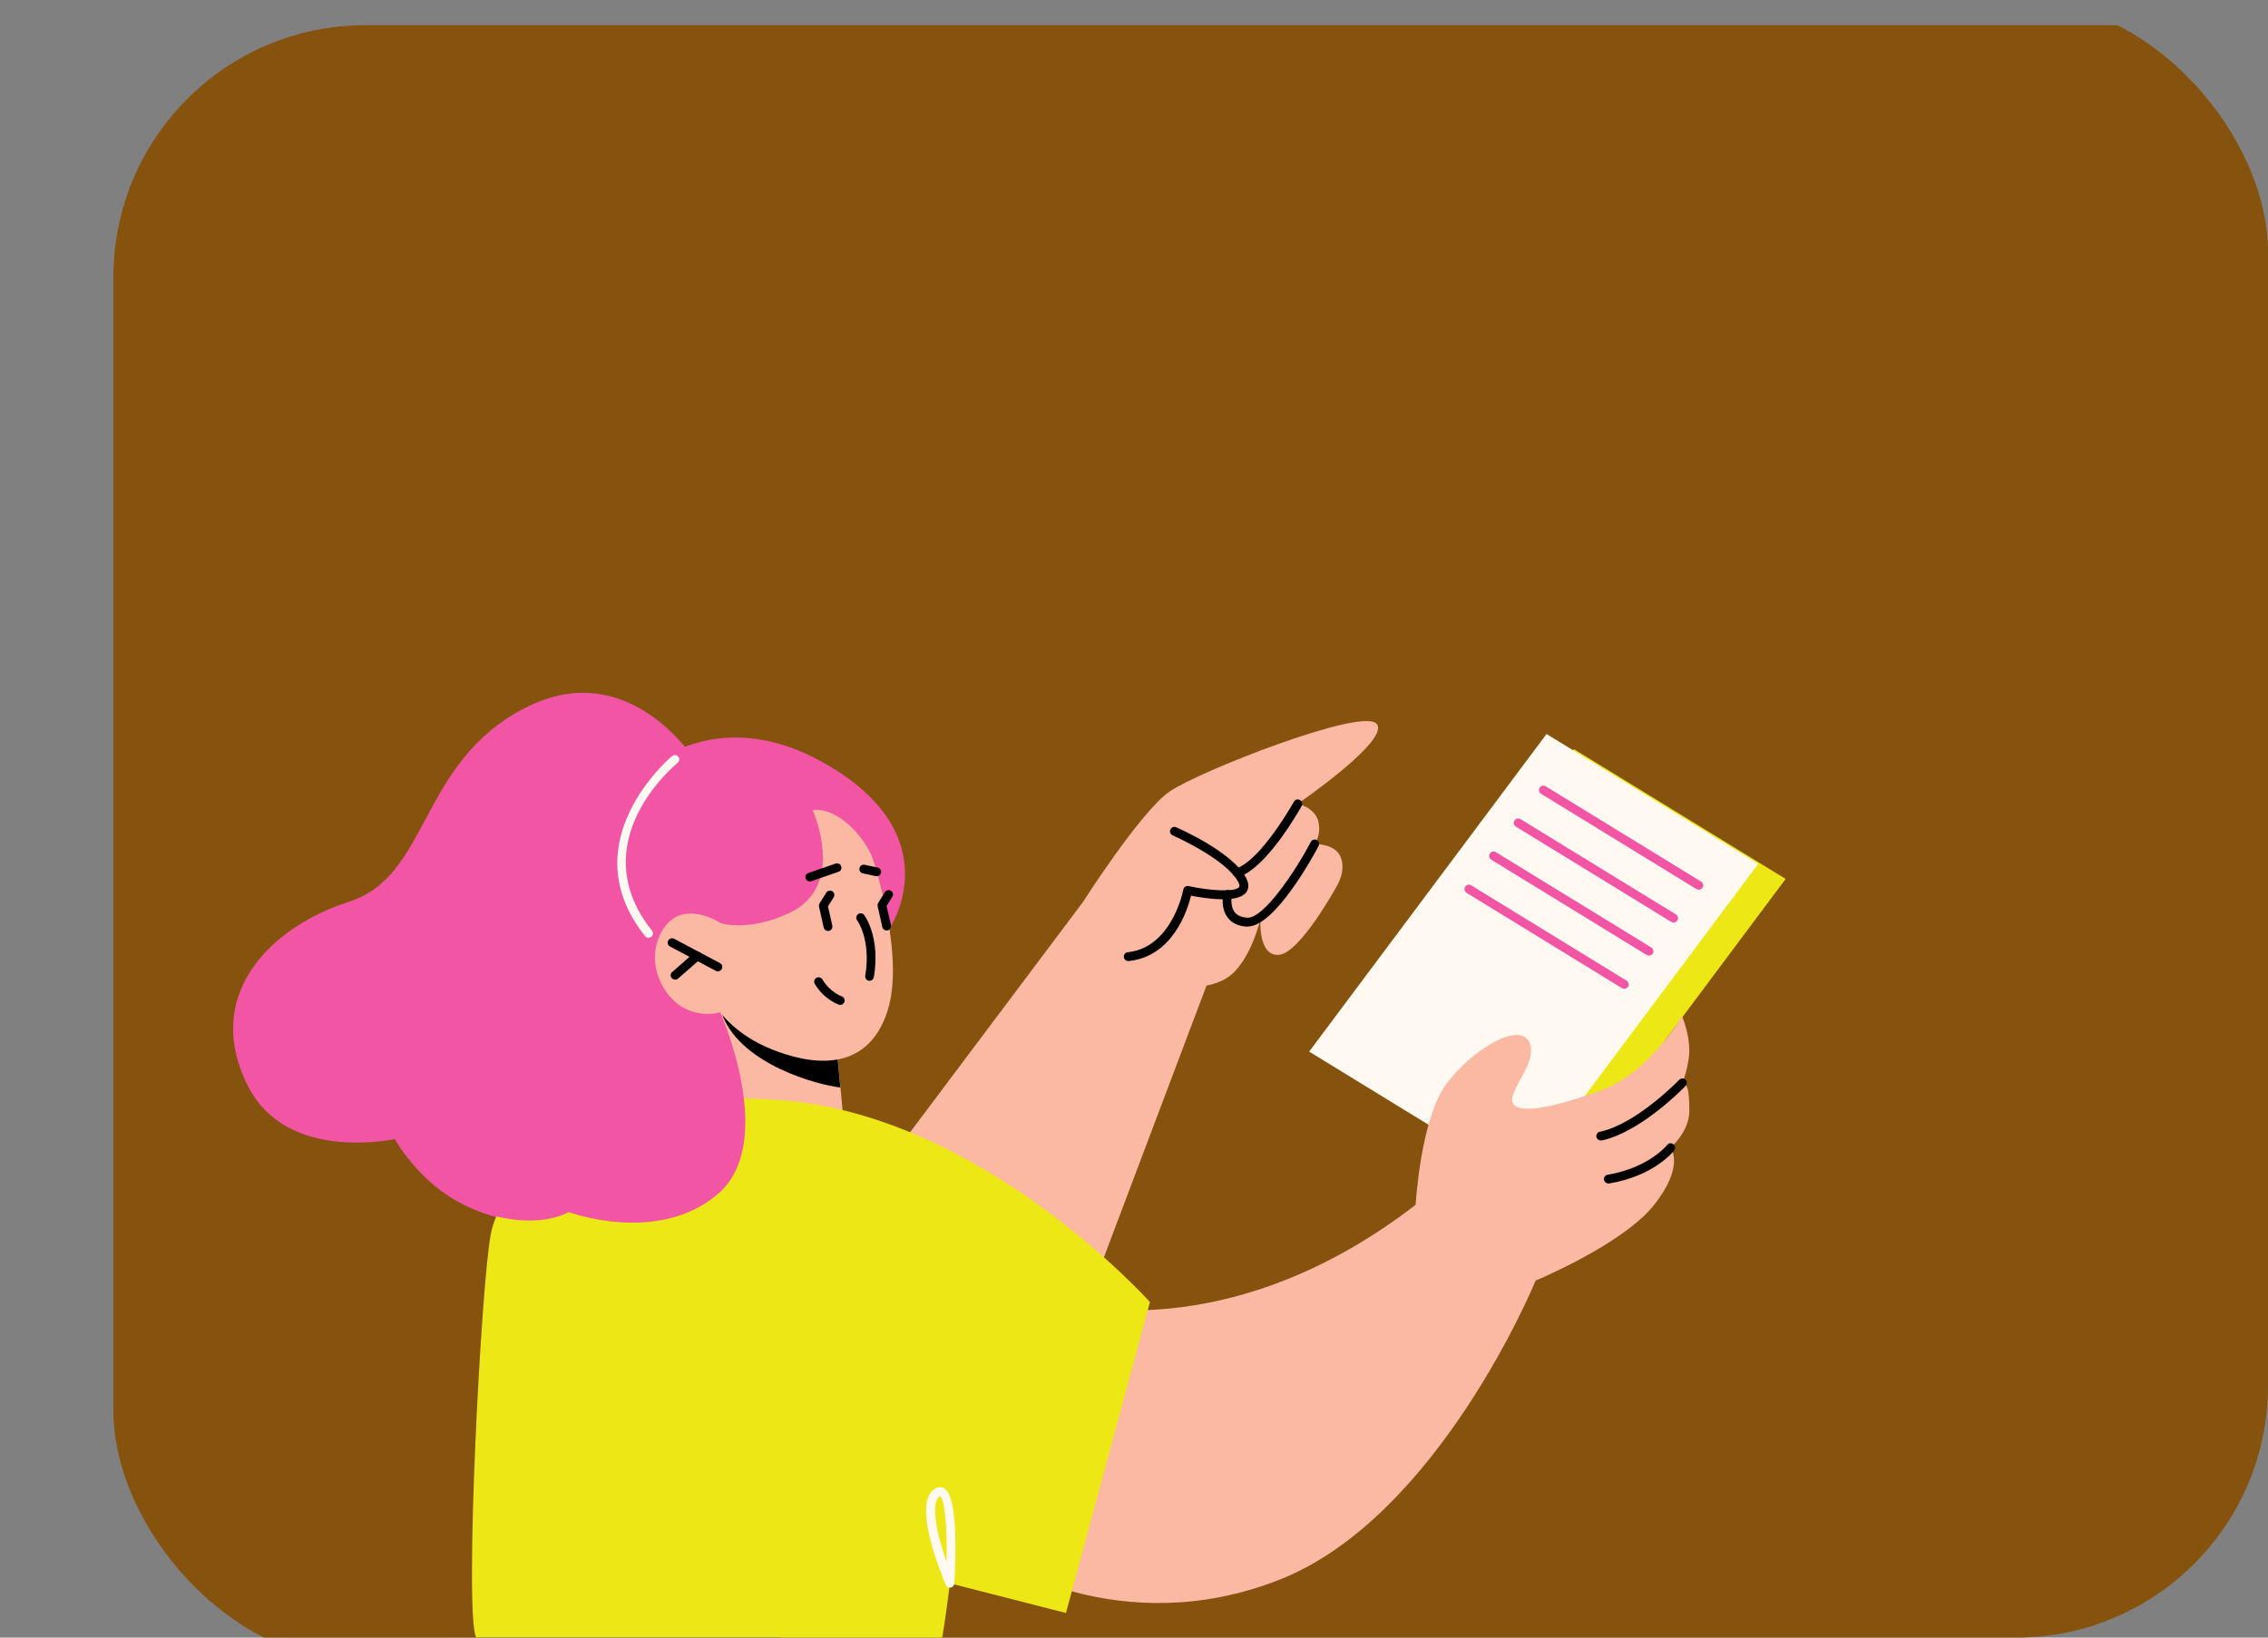 <svg width="360" height="260" viewBox="0 0 360 260" fill="none" xmlns="http://www.w3.org/2000/svg">
<rect x="0" y="0" width="360" height="260" fill="#808080" stroke="none"/>
<g clip-path="url(#clip0_127_3719)">
<rect x="18" y="4" width="360" height="260" rx="40" fill="#86530F"/>
<path d="M110.911 121.537C110.911 121.537 100.299 103.697 83.362 112.386C66.426 121.075 68.271 139.031 55.41 143.164C42.549 147.278 32.014 158.371 39.492 172.674C45.74 184.632 62.677 180.844 62.677 180.844C62.677 180.844 73.212 198.781 91.821 192.648C110.431 186.516 118.928 176.846 116.967 161.428C115.025 146.01 110.892 121.556 110.892 121.556L110.911 121.537Z" fill="#F255A4"/>
<path d="M141.17 147.454C141.17 147.454 151.225 132.767 130.866 121.174C110.507 109.601 95.666 125.48 95.493 133.997C95.32 142.533 100.183 146.474 100.183 146.474C100.183 146.474 98.28 164.968 116.044 163.68C133.807 162.411 141.17 147.416 141.17 147.416V147.454Z" fill="#F255A4"/>
<path d="M114.351 160.734L113.985 175.671C113.985 175.671 116.561 180.035 125.289 180.958C131.787 181.65 134.113 180.228 134.113 180.228L133.402 172.634L132.691 165.233L117.003 161.368L114.37 160.715L114.351 160.734Z" fill="#FBB8A2"/>
<path d="M114.393 160.027C114.412 160.431 114.566 160.931 114.796 161.488C117.949 169.024 129.638 172.235 133.386 172.658L132.675 165.256L114.393 160.027Z" fill="black"/>
<path d="M136.846 131.303C136.846 131.303 144.209 150.219 140.864 160.543C137.519 170.867 128.06 168.848 122.447 166.579C116.833 164.33 114.334 160.735 114.334 160.735C114.334 160.735 108.951 162.331 105.587 157.236C102.223 152.142 104.645 146.548 107.74 145.375C110.835 144.202 114.353 146.528 114.353 146.528L111.739 141.011C111.739 141.011 124.754 114.039 136.846 131.283V131.303Z" fill="#FBB8A2"/>
<path d="M138.037 155.718C138.037 155.718 137.96 155.718 137.922 155.718C137.537 155.661 137.287 155.295 137.345 154.911C138.287 149.201 136.095 146.164 136.057 146.125C135.826 145.818 135.884 145.376 136.192 145.145C136.499 144.914 136.941 144.972 137.172 145.279C137.268 145.414 139.767 148.778 138.71 155.122C138.652 155.468 138.364 155.718 138.018 155.718H138.037Z" fill="black"/>
<path d="M113.949 154.218C113.834 154.218 113.719 154.198 113.623 154.141L106.356 150.277C106.01 150.104 105.875 149.661 106.067 149.335C106.241 148.989 106.683 148.873 107.009 149.046L114.276 152.91C114.622 153.083 114.757 153.526 114.565 153.852C114.43 154.083 114.199 154.218 113.949 154.218Z" fill="black"/>
<path d="M107.163 155.526C106.971 155.526 106.779 155.449 106.625 155.295C106.375 155.007 106.395 154.565 106.702 154.315L110.201 151.258C110.489 151.008 110.932 151.027 111.201 151.335C111.451 151.623 111.431 152.066 111.124 152.315L107.625 155.372C107.491 155.487 107.317 155.545 107.163 155.545V155.526Z" fill="black"/>
<path d="M139.767 140.668C139.767 140.668 139.421 136.054 135.903 132.113C132.155 127.922 128.983 128.614 128.983 128.614C128.983 128.614 134.519 140.726 125.214 144.994C118.601 148.031 114.353 146.551 114.353 146.551L104.875 137.15L123.715 121.847C123.715 121.847 140.902 119.444 139.748 140.687L139.767 140.668Z" fill="#F255A4"/>
<path d="M133.366 159.542C133.366 159.542 133.212 159.542 133.135 159.504C133.039 159.466 130.79 158.677 129.329 156.217C129.136 155.89 129.252 155.448 129.579 155.255C129.905 155.063 130.348 155.178 130.54 155.505C131.732 157.524 133.577 158.178 133.596 158.178C133.962 158.312 134.154 158.697 134.039 159.062C133.943 159.35 133.673 159.542 133.385 159.542H133.366Z" fill="black"/>
<path d="M131.442 147.814C131.115 147.814 130.827 147.603 130.75 147.276L130 143.95C129.962 143.777 130 143.585 130.096 143.412L131.154 141.72C131.365 141.394 131.807 141.297 132.115 141.509C132.442 141.72 132.538 142.143 132.326 142.47L131.423 143.912L132.115 146.949C132.192 147.334 131.961 147.699 131.596 147.795C131.538 147.795 131.5 147.795 131.442 147.795V147.814Z" fill="black"/>
<path d="M140.749 147.74C140.422 147.74 140.133 147.529 140.057 147.202L139.307 143.876C139.268 143.703 139.307 143.511 139.403 143.338L140.46 141.646C140.672 141.319 141.095 141.223 141.421 141.435C141.748 141.646 141.844 142.069 141.633 142.396L140.729 143.838L141.421 146.875C141.498 147.26 141.268 147.625 140.902 147.721C140.845 147.721 140.806 147.721 140.749 147.721V147.74Z" fill="black"/>
<path d="M139.172 139.107C139.172 139.107 139.076 139.107 139.018 139.107L136.961 138.665C136.577 138.588 136.346 138.203 136.423 137.838C136.5 137.454 136.865 137.223 137.249 137.3L139.307 137.742C139.691 137.819 139.922 138.203 139.845 138.569C139.768 138.896 139.479 139.126 139.153 139.126L139.172 139.107Z" fill="black"/>
<path d="M212.147 169.365L245.771 189.974L283.432 139.548L249.827 118.939L212.147 169.365Z" fill="#EDE715"/>
<path d="M207.803 166.963L241.426 187.572L279.087 137.146L245.483 116.537L207.803 166.963Z" fill="#FFF9F1"/>
<path d="M269.649 141.259C269.515 141.259 269.399 141.221 269.284 141.163L244.619 126.033C244.292 125.822 244.177 125.399 244.388 125.072C244.58 124.745 245.023 124.63 245.349 124.841L270.015 139.971C270.341 140.182 270.457 140.605 270.245 140.932C270.111 141.144 269.88 141.259 269.649 141.259Z" fill="#F255A4"/>
<path d="M265.65 146.47C265.516 146.47 265.4 146.431 265.285 146.374L240.62 131.244C240.293 131.033 240.178 130.61 240.389 130.283C240.581 129.956 241.024 129.841 241.35 130.052L266.015 145.182C266.342 145.393 266.457 145.816 266.246 146.143C266.111 146.355 265.881 146.47 265.65 146.47Z" fill="#F255A4"/>
<path d="M261.746 151.72C261.611 151.72 261.496 151.681 261.381 151.624L236.716 136.494C236.389 136.283 236.273 135.86 236.485 135.533C236.677 135.206 237.119 135.091 237.446 135.302L262.111 150.432C262.438 150.643 262.553 151.066 262.342 151.393C262.207 151.605 261.977 151.72 261.746 151.72Z" fill="#F255A4"/>
<path d="M257.825 156.986C257.69 156.986 257.575 156.947 257.46 156.889L232.795 141.76C232.468 141.548 232.352 141.125 232.564 140.799C232.756 140.472 233.198 140.356 233.525 140.568L258.19 155.698C258.517 155.909 258.632 156.332 258.421 156.659C258.286 156.87 258.055 156.986 257.825 156.986Z" fill="#F255A4"/>
<path d="M171.929 143.166L135.499 191.708L170.487 212.163L193.134 152.182L171.929 143.166Z" fill="#FBB8A2"/>
<path d="M128.539 139.953C128.251 139.953 127.982 139.78 127.886 139.492C127.751 139.126 127.943 138.723 128.309 138.607L132.634 137.108C132.999 136.992 133.403 137.165 133.519 137.531C133.653 137.896 133.461 138.3 133.096 138.415L128.77 139.914C128.77 139.914 128.616 139.953 128.539 139.953Z" fill="black"/>
<path d="M224.7 191.303C224.7 191.303 225.489 177.461 229.661 171.982C233.832 166.503 241.157 162.236 242.714 165.408C244.271 168.58 239.311 173.174 240.099 175.058C240.888 176.942 246.097 176 253.941 173.194C261.785 170.406 266.994 161.332 266.994 161.332C266.994 161.332 268.552 164.927 268.033 168.195C267.513 171.463 266.475 173.194 266.475 173.194C266.475 173.194 268.148 169.426 268.148 176.308C268.148 179.768 265.168 182.191 265.168 182.191C265.168 182.191 267.514 185.036 262.554 191.303C257.594 197.57 243.752 203.318 243.752 203.318C243.752 203.318 228.353 240.921 203.015 250.841C177.678 260.761 157.838 247.439 157.838 247.439L165.662 206.183C165.662 206.183 192.826 215.853 224.681 191.303H224.7Z" fill="#FBB8A2"/>
<path d="M254.095 181.076C253.769 181.076 253.48 180.845 253.403 180.518C253.327 180.134 253.557 179.768 253.942 179.691C259.728 178.48 266.476 171.521 266.534 171.444C266.803 171.175 267.245 171.156 267.533 171.425C267.822 171.694 267.822 172.136 267.533 172.425C267.245 172.732 260.42 179.768 254.211 181.076C254.153 181.076 254.115 181.076 254.057 181.076H254.095Z" fill="black"/>
<path d="M255.289 187.899C254.962 187.899 254.655 187.649 254.597 187.322C254.539 186.938 254.789 186.572 255.174 186.515C261.749 185.4 264.594 181.824 264.632 181.785C264.863 181.478 265.305 181.42 265.613 181.67C265.92 181.901 265.978 182.343 265.747 182.651C265.613 182.824 262.556 186.707 255.424 187.899C255.385 187.899 255.347 187.899 255.308 187.899H255.289Z" fill="black"/>
<path d="M143.707 267.567C143.707 267.567 177.369 312.937 205.033 363.324C232.698 413.712 248.058 476.73 248.058 476.73L177.235 481.113L125.732 356.615L140.881 479.459L72.385 477.056C72.385 477.056 57.562 363.017 65.464 309.227C73.365 255.436 82.631 244.113 82.631 244.113L143.688 267.567H143.707Z" fill="#084442"/>
<path d="M102.952 148.912C102.74 148.912 102.548 148.816 102.394 148.643C90.456 133.609 106.528 120.171 106.681 120.037C106.989 119.787 107.431 119.845 107.662 120.133C107.912 120.441 107.854 120.883 107.566 121.113C106.931 121.632 92.398 133.802 103.49 147.759C103.721 148.066 103.682 148.508 103.375 148.739C103.24 148.835 103.086 148.893 102.933 148.893L102.952 148.912Z" fill="#FFF9F1"/>
<path d="M182.523 206.722C182.523 206.722 155.57 176.559 123.023 174.598C90.475 172.637 79.518 188.305 77.941 195.745C76.384 203.185 73.635 256.456 75.596 259.993C77.557 263.511 90.918 269.778 112.622 271.355C134.346 272.931 145.708 270.182 147.265 269.009C148.822 267.837 150.783 251.381 150.783 251.381L169.2 256.091L182.523 206.741V206.722Z" fill="#EDE715"/>
<path d="M114.334 160.754C114.334 160.754 123.504 181.382 113.969 189.552C104.433 197.723 90.246 192.436 90.246 192.436C90.246 192.436 85.459 195.493 76.308 192.397C67.157 189.302 62.678 180.824 62.678 180.824L114.334 160.754Z" fill="#F255A4"/>
<path d="M171.93 143.163C171.93 143.163 181.081 128.803 185.675 125.65C190.27 122.497 215.915 112.404 218.453 114.865C220.99 117.326 205.995 127.611 205.995 127.611C205.995 127.611 208.572 128.168 209.206 130.245C209.84 132.321 208.706 134.013 208.706 134.013C208.706 134.013 211.897 133.897 212.801 136.07C213.705 138.242 212.224 140.626 212.224 140.626C212.224 140.626 206.342 151.392 202.977 151.603C199.632 151.834 200.074 145.874 200.074 145.874C200.074 145.874 198.863 151.295 195.941 154.294C193.019 157.274 187.021 157.601 180.831 154.333C174.64 151.065 171.93 143.144 171.93 143.144V143.163Z" fill="#FBB8A2"/>
<path d="M179.08 152.585C178.734 152.585 178.427 152.316 178.388 151.95C178.35 151.566 178.619 151.22 179.023 151.181C186.078 150.432 187.808 141.338 187.828 141.242C187.866 141.05 187.962 140.896 188.135 140.781C188.289 140.685 188.5 140.646 188.673 140.685C192.019 141.415 196.037 141.684 196.69 140.839C196.825 140.666 196.69 140.339 196.575 140.089C194.729 136.417 186.213 132.668 186.136 132.63C185.79 132.476 185.617 132.053 185.771 131.707C185.924 131.361 186.347 131.188 186.693 131.342C187.059 131.495 195.767 135.321 197.824 139.454C198.382 140.55 198.113 141.281 197.786 141.704C196.44 143.434 191.403 142.665 189.058 142.203C188.481 144.549 186.136 151.854 179.177 152.585C179.157 152.585 179.119 152.585 179.1 152.585H179.08Z" fill="black"/>
<path d="M196.384 139.282C196.096 139.282 195.807 139.089 195.711 138.801C195.596 138.436 195.788 138.032 196.153 137.917C200.19 136.59 205.323 127.382 205.381 127.286C205.573 126.94 205.996 126.824 206.342 127.016C206.688 127.209 206.804 127.632 206.611 127.978C206.381 128.381 201.152 137.763 196.595 139.262C196.518 139.282 196.442 139.301 196.384 139.301V139.282Z" fill="black"/>
<path d="M198.074 147.125C198.074 147.125 197.998 147.125 197.94 147.125C196.575 147.048 195.537 146.567 194.864 145.683C193.691 144.126 194.153 141.953 194.172 141.857C194.249 141.473 194.633 141.242 194.999 141.319C195.383 141.396 195.614 141.78 195.537 142.145C195.537 142.145 195.191 143.799 195.979 144.818C196.383 145.356 197.075 145.644 197.997 145.702C200.593 145.817 205.572 138.397 208.071 133.667C208.244 133.321 208.667 133.187 209.013 133.379C209.359 133.552 209.494 133.975 209.301 134.321C208.609 135.648 202.4 147.105 198.036 147.105L198.074 147.125Z" fill="black"/>
<path d="M150.782 252.07C150.513 252.07 150.244 251.897 150.129 251.647C149.225 249.513 144.861 238.728 148.302 236.421C149.014 235.94 149.591 236.132 149.879 236.305C152.167 237.632 151.686 248.205 151.475 251.416C151.455 251.743 151.205 252.012 150.898 252.07C150.859 252.07 150.821 252.07 150.782 252.07ZM149.187 237.517C147.649 238.555 148.687 243.534 150.244 247.975C150.379 242.477 149.956 237.901 149.187 237.517Z" fill="#FFF9F1"/>
</g>
<defs>
<clipPath id="clip0_127_3719">
<rect width="360" height="260" rx="40" fill="white"/>
</clipPath>
</defs>
</svg>
